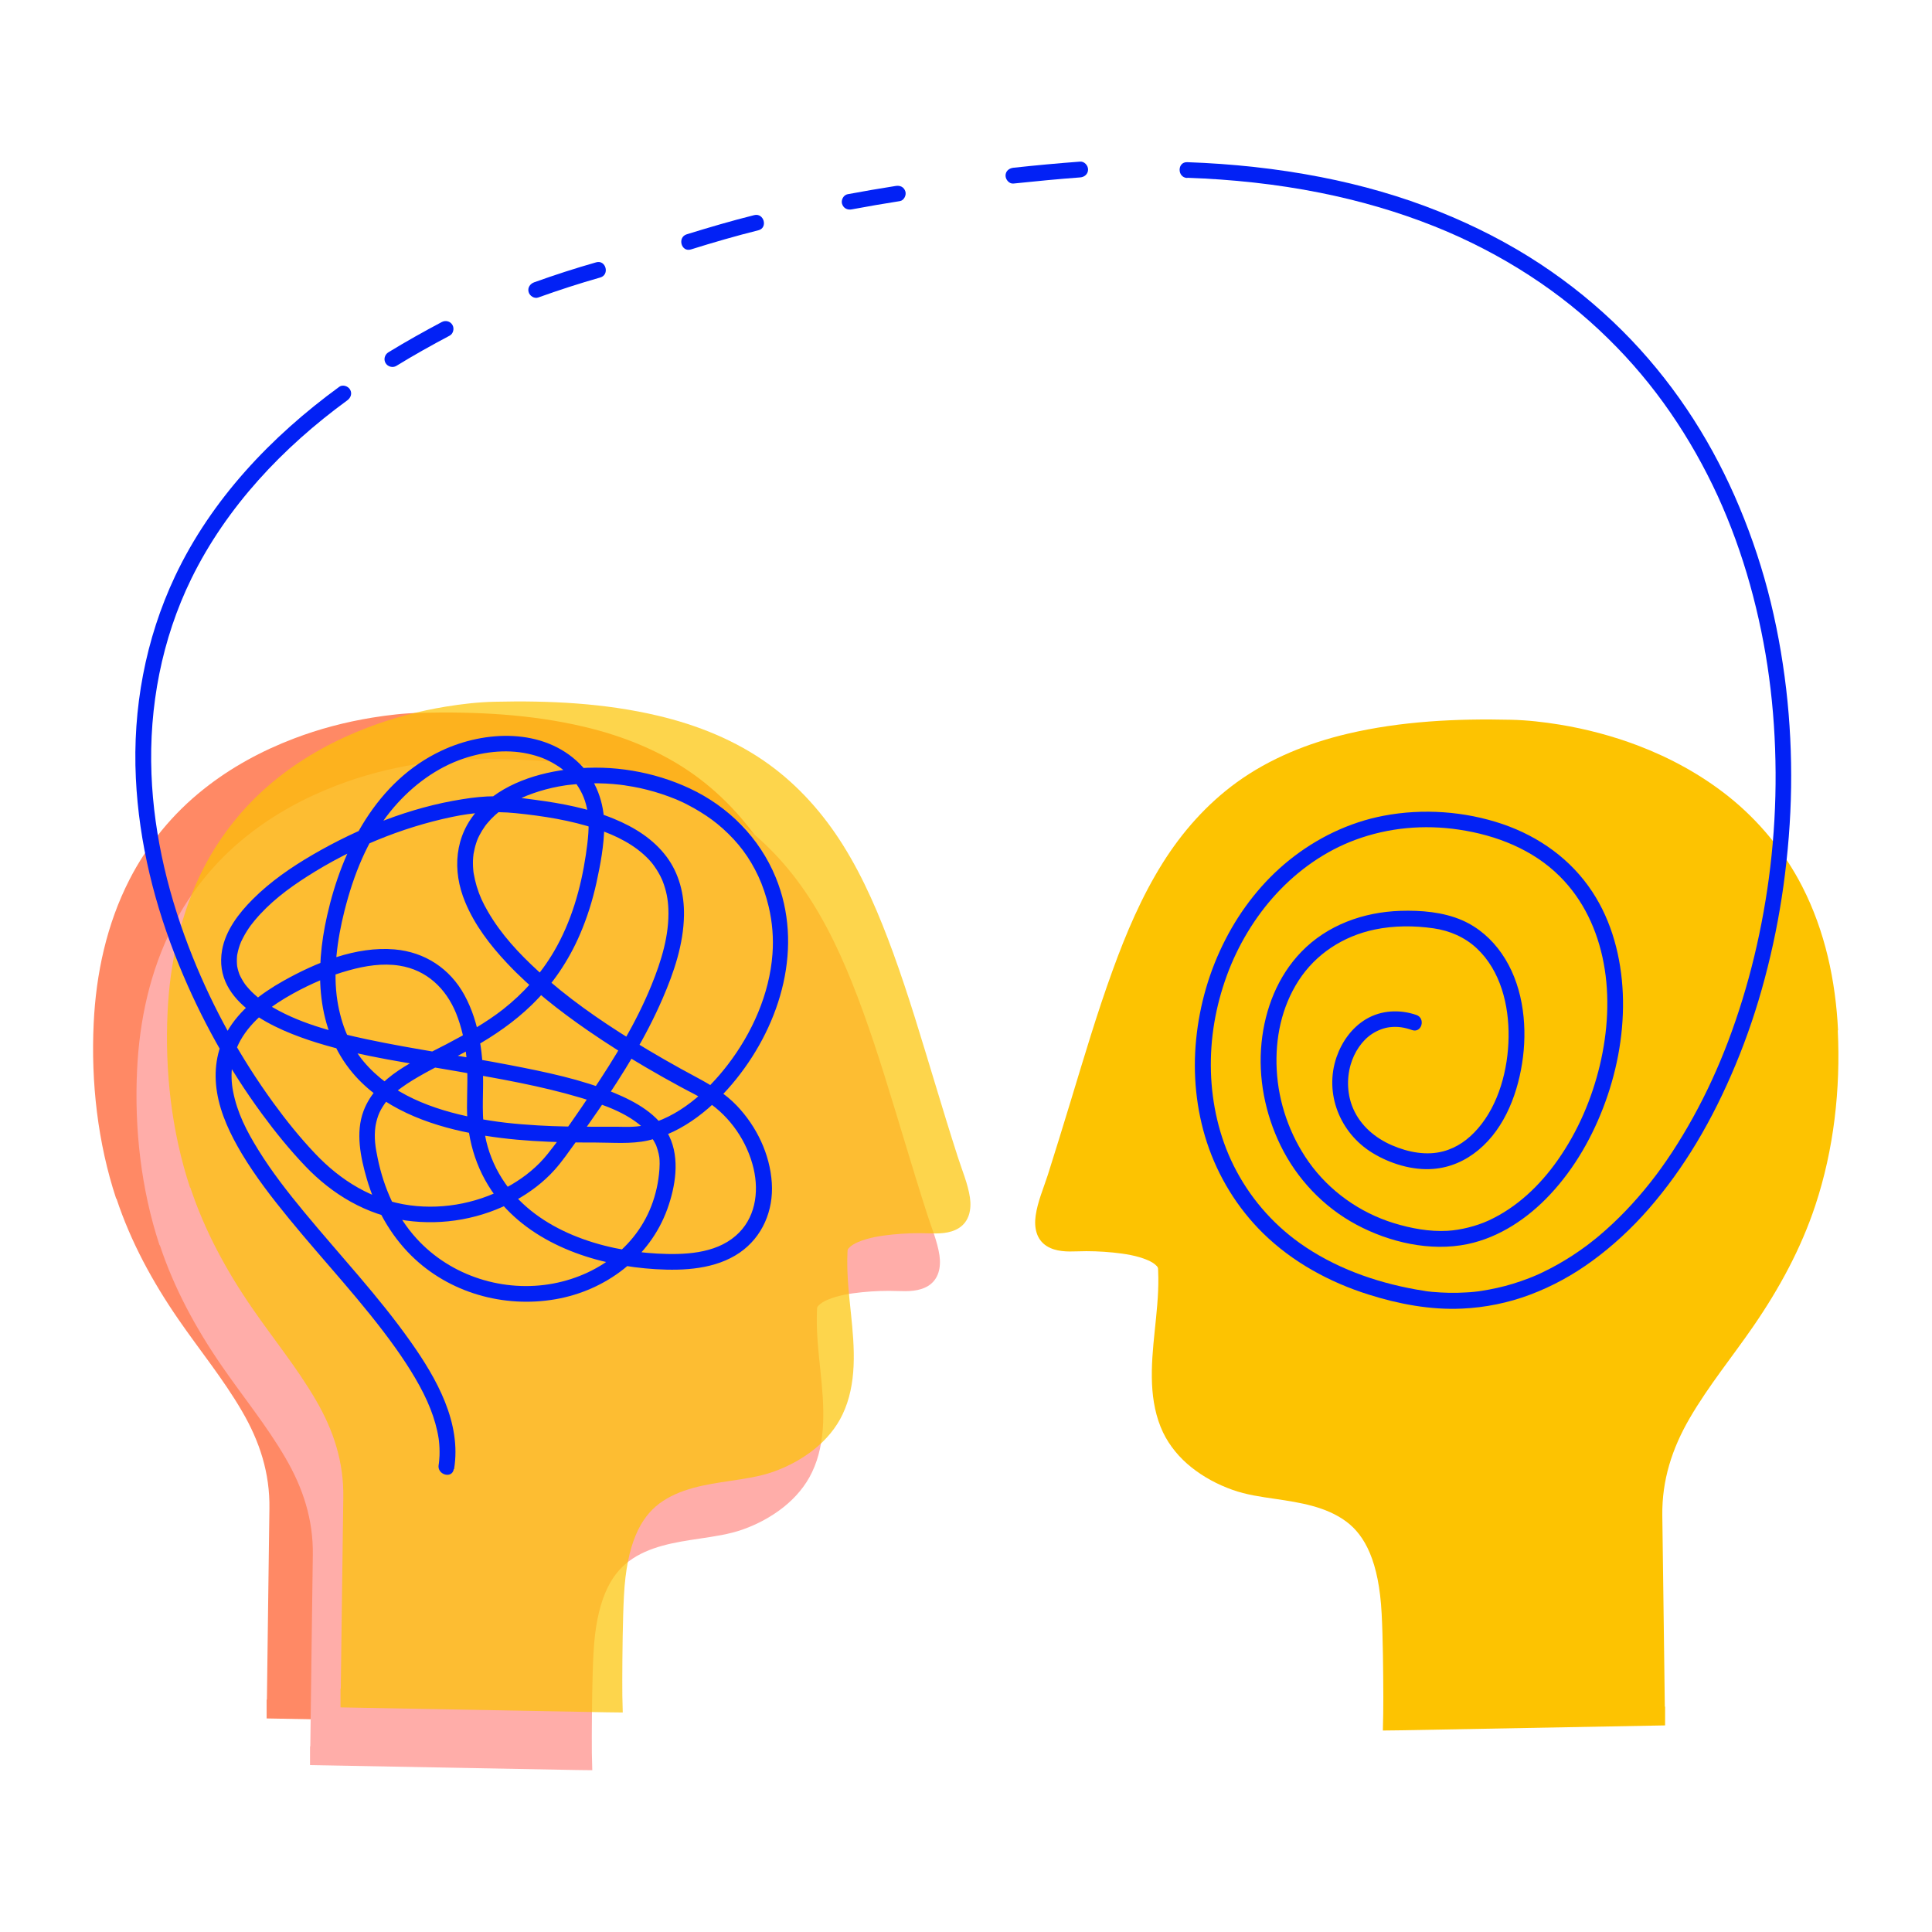 <svg xmlns="http://www.w3.org/2000/svg" viewBox="0 0 207.89 207.89"><defs><style>.cls-1{fill:#0221f5;}.cls-2{fill:#ff8965;}.cls-2,.cls-3,.cls-4,.cls-5{mix-blend-mode:multiply;}.cls-3{fill:#ffada9;}.cls-4,.cls-5{fill:#fdc301;}.cls-5{opacity:.7;}.cls-6{isolation:isolate;}</style></defs><g class="cls-6"><g id="Layer_1"><g><path class="cls-1" d="M109.05,19.75c2.39-.25,4.78-.48,7.18-.66,.46-.03,.85-.36,.85-.85,0-.43-.39-.88-.85-.85-2.4,.18-4.79,.4-7.18,.66-.46,.05-.85,.35-.85,.85,0,.42,.39,.9,.85,.85h0Z"></path><g><path class="cls-4" d="M197.78,110.87c-.26-5.35-1.4-10.68-3.85-15.47-1.93-3.77-4.68-7.11-7.99-9.74-2.93-2.32-6.21-4.11-9.7-5.44-2.72-1.03-5.55-1.78-8.42-2.25-1.73-.28-3.47-.48-5.22-.52-5.87-.14-11.84,.15-17.58,1.5-4.25,1-8.39,2.66-11.94,5.23-3.22,2.34-5.86,5.32-7.97,8.68-2.27,3.62-3.95,7.58-5.4,11.59-1.68,4.62-3.07,9.33-4.5,14.03-.81,2.65-1.62,5.3-2.46,7.94-.46,1.43-1.1,2.89-1.31,4.39-.18,1.26,.06,2.58,1.22,3.29,.96,.59,2.16,.59,3.25,.55,1.3-.05,2.6,0,3.89,.13,1.23,.13,2.53,.32,3.68,.81,.4,.17,.75,.38,1,.65,.06,.07,.11,.13,.13,.26,0,.01,0,.03,0,.04,0,.07,0,.13,.01,.2,.01,.26,.02,.51,.02,.77,.04,3.81-.85,7.58-.68,11.4,.08,1.8,.41,3.59,1.19,5.23,.7,1.46,1.79,2.75,3.05,3.75,1.33,1.06,2.82,1.85,4.41,2.42,1.51,.54,3.06,.75,4.64,.98,2.62,.39,5.45,.82,7.63,2.45,1.99,1.49,3.5,4.28,3.79,9.9,.14,2.65,.17,6.3,.18,8.95,0,1.2-.01,2.41-.05,3.62,.57,0,1.14-.02,1.71-.02,0,0,0,0,0,0l28.66-.53v-2.02h-.03c-.09-6.52-.19-15.12-.27-20.56-.05-3.81,1.05-7.22,2.96-10.5,2.02-3.47,4.58-6.59,6.85-9.89,2.77-4.03,5.11-8.32,6.65-12.97,2-6.02,2.73-12.53,2.42-18.86Z"></path><path class="cls-2" d="M12.53,128.97c1.54,4.65,3.88,8.95,6.65,12.97,2.27,3.3,4.83,6.42,6.85,9.89,1.92,3.28,3.02,6.69,2.96,10.5-.08,5.44-.18,14.04-.27,20.56h-.03s0,2.02,0,2.02l28.66,.53s0,0,0,0c.57,0,1.14,.02,1.71,.02-.04-1.21-.06-2.41-.05-3.62,.01-2.65,.04-6.3,.18-8.95,.29-5.61,1.8-8.4,3.79-9.9,2.17-1.63,5.01-2.06,7.63-2.45,1.58-.24,3.13-.45,4.64-.98,1.6-.57,3.09-1.37,4.41-2.42,1.27-1.01,2.36-2.29,3.05-3.75,.78-1.63,1.11-3.43,1.19-5.23,.17-3.82-.72-7.58-.68-11.4,0-.26,.01-.51,.02-.77,0-.06,0-.13,.01-.2,0-.02,0-.03,0-.04,.02-.13,.07-.19,.13-.26,.25-.27,.61-.49,1-.65,1.15-.49,2.45-.68,3.68-.81,1.29-.13,2.59-.18,3.89-.13,1.09,.04,2.29,.04,3.25-.55,1.15-.71,1.4-2.03,1.22-3.29-.22-1.49-.85-2.95-1.31-4.39-.85-2.64-1.66-5.29-2.46-7.94-1.43-4.7-2.82-9.42-4.5-14.03-1.46-4-3.13-7.97-5.4-11.59-2.11-3.36-4.75-6.35-7.97-8.68-3.55-2.57-7.69-4.23-11.94-5.23-5.74-1.36-11.7-1.64-17.58-1.5-1.75,.04-3.49,.24-5.22,.52-2.87,.47-5.7,1.21-8.42,2.25-3.49,1.33-6.77,3.11-9.7,5.44-3.32,2.63-6.06,5.97-7.99,9.74-2.45,4.79-3.6,10.12-3.85,15.47-.3,6.33,.43,12.83,2.42,18.86Z"></path><path class="cls-3" d="M17.2,133.99c1.54,4.65,3.88,8.95,6.65,12.97,2.27,3.3,4.83,6.42,6.85,9.89,1.92,3.28,3.02,6.69,2.96,10.5-.08,5.44-.18,14.04-.27,20.56h-.03s0,2.02,0,2.02l28.66,.53s0,0,0,0c.57,0,1.14,.02,1.71,.02-.04-1.21-.06-2.41-.05-3.62,.01-2.65,.04-6.3,.18-8.95,.29-5.61,1.8-8.4,3.79-9.9,2.17-1.63,5.01-2.06,7.63-2.45,1.58-.24,3.13-.45,4.64-.98,1.6-.57,3.09-1.37,4.41-2.42,1.27-1.01,2.36-2.29,3.05-3.75,.78-1.63,1.11-3.43,1.19-5.23,.17-3.82-.72-7.58-.68-11.4,0-.26,.01-.51,.02-.77,0-.06,0-.13,.01-.2,0-.02,0-.03,0-.04,.02-.13,.07-.19,.13-.26,.25-.27,.61-.49,1-.65,1.15-.49,2.45-.68,3.68-.81,1.29-.13,2.59-.18,3.89-.13,1.09,.04,2.29,.04,3.25-.55,1.15-.71,1.4-2.03,1.22-3.29-.22-1.49-.85-2.95-1.31-4.39-.85-2.64-1.66-5.29-2.46-7.94-1.43-4.7-2.82-9.42-4.5-14.03-1.46-4-3.13-7.97-5.4-11.59-2.11-3.36-4.75-6.35-7.97-8.68-3.55-2.57-7.69-4.23-11.94-5.23-5.74-1.36-11.7-1.64-17.58-1.5-1.75,.04-3.49,.24-5.22,.52-2.87,.47-5.7,1.21-8.42,2.25-3.49,1.33-6.77,3.11-9.7,5.44-3.32,2.63-6.06,5.97-7.99,9.74-2.45,4.79-3.6,10.12-3.85,15.47-.3,6.33,.43,12.83,2.42,18.86Z"></path><path class="cls-5" d="M20.48,127.78c1.54,4.65,3.88,8.95,6.65,12.97,2.27,3.3,4.83,6.42,6.85,9.89,1.92,3.28,3.02,6.69,2.96,10.5-.08,5.44-.18,14.04-.27,20.56h-.03v2.02s28.66,.53,28.66,.53c0,0,0,0,0,0,.57,0,1.14,.02,1.71,.02-.04-1.21-.06-2.41-.05-3.62,.01-2.65,.04-6.3,.18-8.95,.29-5.61,1.8-8.4,3.79-9.9,2.17-1.63,5.01-2.06,7.63-2.45,1.58-.24,3.13-.45,4.64-.98,1.6-.57,3.09-1.37,4.41-2.42,1.27-1.01,2.36-2.29,3.05-3.75,.78-1.63,1.11-3.43,1.19-5.23,.17-3.82-.72-7.58-.68-11.4,0-.26,.01-.51,.02-.77,0-.06,0-.13,.01-.2,0-.02,0-.03,0-.04,.02-.13,.07-.19,.13-.26,.25-.27,.61-.49,1-.65,1.15-.49,2.45-.68,3.68-.81,1.29-.13,2.59-.18,3.89-.13,1.09,.04,2.29,.04,3.25-.55,1.15-.71,1.4-2.03,1.22-3.29-.22-1.49-.85-2.95-1.31-4.39-.85-2.64-1.66-5.29-2.46-7.94-1.43-4.7-2.82-9.42-4.5-14.03-1.46-4-3.13-7.97-5.4-11.59-2.11-3.36-4.75-6.35-7.97-8.68-3.55-2.57-7.69-4.23-11.94-5.23-5.74-1.36-11.7-1.64-17.58-1.5-1.75,.04-3.49,.24-5.22,.52-2.87,.47-5.7,1.21-8.42,2.25-3.49,1.33-6.77,3.11-9.7,5.44-3.32,2.63-6.06,5.97-7.99,9.74-2.45,4.79-3.6,10.12-3.85,15.47-.3,6.33,.43,12.83,2.42,18.86Z"></path><path class="cls-1" d="M48.86,158.08c.82-4.98-1.88-9.75-4.65-13.67-3.48-4.94-7.64-9.34-11.48-13.99-1.77-2.14-3.48-4.33-4.94-6.69-1.25-2.02-2.26-3.97-2.71-6.29-.36-1.82-.14-3.81,.78-5.47,1.23-2.21,3.43-3.83,5.71-5.08,1.89-1.04,3.9-1.91,5.98-2.48,1.75-.49,3.63-.79,5.44-.5,2.92,.46,5,2.45,6.09,5.13,.59,1.46,.93,3.04,1.1,4.6,.2,1.86,.07,3.7,.07,5.56,.01,3.65,1.14,7.17,3.46,10.01,4.01,4.89,10.75,7,16.86,7.36,3.04,.18,6.42,0,9.01-1.77,2.47-1.7,3.66-4.55,3.47-7.51-.2-3.1-1.63-6.07-3.76-8.31-1.23-1.29-2.69-2.17-4.25-3.01-2.4-1.28-4.76-2.63-7.07-4.06-3.53-2.19-6.96-4.58-10.03-7.39-2.09-1.91-4.01-3.97-5.42-6.4-.58-1-.91-1.71-1.23-2.76-.13-.44-.23-.88-.31-1.33-.01-.06-.02-.13-.03-.19,0,.03,.02,.19,0,.03-.01-.11-.02-.21-.03-.32-.02-.22-.03-.43-.03-.65,0-.19,0-.38,.02-.57,0-.1,.02-.2,.03-.29,.02-.23-.03,.12,.02-.18,.07-.38,.15-.75,.27-1.11,.03-.09,.06-.18,.09-.27,.02-.04,.11-.28,.06-.16-.05,.12,.05-.11,.07-.16,.05-.1,.1-.2,.15-.3,.17-.33,.37-.65,.59-.96,.03-.05,.22-.29,.07-.1,.06-.07,.12-.15,.18-.22,.13-.15,.26-.3,.4-.45,.28-.29,.58-.56,.89-.81,.11-.09,.15-.12,.09-.07,.07-.05,.15-.11,.22-.16,.18-.13,.37-.26,.56-.38,.35-.23,.72-.43,1.09-.63,.19-.1,.39-.19,.58-.28,.1-.05,.2-.09,.3-.13,.04-.02,.15-.06-.02,0,.06-.03,.12-.05,.18-.07,.43-.17,.86-.32,1.31-.46,.91-.28,1.84-.49,2.78-.63,.12-.02,.24-.04,.36-.05-.2,.03,.16-.02,.21-.02,.24-.03,.49-.05,.73-.07,.51-.04,1.02-.07,1.53-.08,1.03-.02,2.06,.03,3.08,.15,.13,.01,.26,.03,.38,.05,.03,0,.17,.02,0,0,.06,0,.13,.02,.19,.03,.27,.04,.54,.08,.8,.13,.51,.09,1.02,.2,1.52,.33,1.04,.26,2.06,.6,3.05,1,.03,.01,.15,.06,.01,0,.06,.03,.12,.05,.18,.08,.12,.05,.24,.11,.36,.16,.25,.11,.5,.23,.74,.36,.47,.24,.92,.49,1.37,.77,.97,.6,1.64,1.09,2.45,1.81,1.67,1.5,2.87,3.09,3.83,5.15,.44,.94,.84,2.13,1.11,3.27,.39,1.67,.53,3.37,.4,5.09-.32,4.31-2.2,8.5-4.81,11.9-2.23,2.91-5.34,5.71-9.02,6.52-.99,.22-1.97,.16-2.97,.15-.78,0-1.56,0-2.34,0-2.02,0-4.05-.02-6.07-.14-2.4-.14-4.56-.36-6.86-.82-4.51-.89-8.97-2.53-11.94-6.08-.65-.78-1.32-1.87-1.79-2.92-.45-1-.82-2.35-1.01-3.56-.5-3.16-.03-6.59,.76-9.72,.97-3.83,2.44-7.61,4.96-10.71,1.94-2.39,4.46-4.39,7.33-5.48,2.4-.91,5.03-1.23,7.44-.71,1.17,.26,2.05,.59,3.04,1.21,.52,.32,.76,.51,1.19,.91,.42,.4,.74,.78,1,1.15,.67,.98,1.01,1.85,1.21,3.04,.23,1.35,.02,3.09-.2,4.57-.54,3.63-1.57,7.22-3.43,10.4-1.41,2.41-3.28,4.5-5.48,6.23-1.8,1.41-3.99,2.65-6.09,3.75-3.3,1.73-7.5,3.42-8.92,7.18-.88,2.33-.32,5.01,.35,7.31,.9,3.09,2.49,5.99,4.79,8.26,4.06,4.01,9.95,5.66,15.53,4.69,5.38-.94,10.12-4.48,12.01-9.68,.88-2.43,1.38-5.43,.22-7.85-1.13-2.35-3.61-3.71-5.92-4.67-3.56-1.47-7.4-2.25-11.16-2.98-5.14-1-10.35-1.7-15.47-2.79-3.66-.78-7.51-1.76-10.7-3.79-.55-.35-.93-.62-1.39-1.04-.2-.18-.4-.37-.58-.58-.21-.23-.33-.38-.42-.5-.13-.18-.25-.37-.36-.57-.06-.1-.11-.2-.16-.3-.02-.05-.05-.1-.07-.15-.01-.02,.04,.11-.03-.07-.07-.19-.13-.38-.18-.58-.02-.09-.04-.19-.06-.28,0-.04-.03-.26,0-.02,0-.06-.02-.12-.02-.19-.01-.21-.02-.42-.01-.62,0-.09,.01-.19,.02-.28,0-.05,.03-.2,0,0,0-.06,.02-.13,.03-.19,.09-.45,.21-.88,.39-1.3-.02,.06,0-.02,.07-.15,.05-.11,.1-.21,.16-.32,.12-.24,.26-.47,.4-.7,.31-.49,.53-.78,.84-1.15,1.62-1.94,3.57-3.41,5.67-4.75,4.71-3.01,10.07-5.24,15.55-6.39,2.28-.48,4.46-.65,6.87-.41,2.95,.3,5.92,.76,8.74,1.71,2.08,.7,4.12,1.71,5.61,3.3,.17,.18,.33,.37,.48,.57-.11-.14,.1,.14,.13,.19,.07,.1,.14,.2,.21,.31,.13,.21,.26,.42,.37,.64,.12,.23,.25,.52,.27,.58,.41,1.05,.58,1.99,.62,3,.11,2.81-.75,5.59-1.83,8.24-1.65,4.04-3.96,7.82-6.38,11.43-1.52,2.28-3.08,4.57-4.79,6.71-1.06,1.33-2.4,2.42-3.86,3.28-3.25,1.92-7.18,2.74-10.93,2.24-4.05-.54-7.46-2.65-10.23-5.58-1.64-1.73-3.1-3.55-4.47-5.43-3.52-4.84-6.46-10.14-8.69-15.7-2.52-6.27-4.18-12.93-4.44-19.7-.28-7.24,1.1-14.5,4.29-21.02,3.8-7.75,9.85-14.13,16.78-19.19,.37-.27,.55-.73,.3-1.16-.21-.37-.79-.57-1.16-.3-7.33,5.35-13.76,12.11-17.67,20.38-3.2,6.78-4.58,14.26-4.22,21.74,.33,6.93,2.04,13.75,4.66,20.15,2.31,5.65,5.29,11.04,8.91,15.97,1.44,1.96,2.98,3.86,4.66,5.62,2.92,3.06,6.59,5.25,10.82,5.85,4.03,.57,8.2-.19,11.76-2.14,1.57-.86,3.05-1.97,4.24-3.3,.83-.92,1.53-1.96,2.26-2.96,.87-1.19,1.72-2.4,2.56-3.62,2.57-3.77,5.01-7.69,6.82-11.89,1.22-2.82,2.24-5.83,2.29-8.93,.04-2.24-.52-4.5-1.88-6.31-1.43-1.91-3.47-3.17-5.65-4.07-2.71-1.12-5.63-1.67-8.52-2.05-1.41-.19-2.84-.39-4.26-.38-1.19,0-2.37,.13-3.54,.32-5.62,.88-11.18,3.11-16.08,5.96-2.32,1.35-4.59,2.91-6.49,4.82-1.48,1.48-2.9,3.33-3.28,5.44-1.03,5.76,5.79,8.6,10.17,9.97,4.98,1.55,10.19,2.22,15.31,3.12,4.38,.77,8.8,1.53,13.06,2.8,2.61,.78,5.54,1.78,7.32,3.81,.28,.32,.57,.75,.82,1.27,.01,.03,.07,.15,0,0,.03,.07,.06,.14,.08,.22,.04,.11,.08,.22,.11,.33,.08,.27,.14,.54,.18,.81-.02-.16,.02,.2,.02,.26,0,.14,.01,.28,.01,.42,0,.37-.03,.74-.07,1.11-.07,.67-.19,1.35-.37,2.02-1.35,5.23-5.77,8.76-10.99,9.75-5.28,1-11-.75-14.72-4.83-2.2-2.41-3.54-5.48-4.19-8.65-.24-1.14-.41-2.18-.24-3.43-.03,.22,.02-.12,.03-.17,.02-.11,.04-.21,.07-.32,.05-.22,.12-.43,.19-.64,.03-.09,.06-.17,.1-.26-.09,.22,.04-.08,.06-.13,.1-.2,.2-.4,.32-.58,.11-.17,.22-.34,.34-.5-.14,.18,.06-.07,.1-.11,.07-.09,.15-.17,.22-.25,.29-.32,.61-.61,.95-.89,.08-.07,.17-.14,.26-.2-.16,.13,.11-.08,.15-.11,.19-.14,.39-.28,.59-.41,.41-.27,.82-.52,1.25-.77,1.92-1.11,3.94-2.05,5.88-3.14,2.27-1.28,4.44-2.77,6.31-4.59,2.22-2.16,3.97-4.76,5.19-7.6,.77-1.79,1.35-3.64,1.77-5.54,.43-1.97,.82-4.05,.84-6.08,.02-2.51-.87-4.97-2.66-6.74-3.91-3.86-10.18-3.59-14.84-1.4-7,3.28-10.71,10.56-12.33,17.79-1.3,5.77-1.22,12.18,2.77,16.91,3.15,3.73,8.02,5.55,12.68,6.46,4.41,.87,8.92,1.02,13.4,1.01,1.87,0,3.86,.19,5.69-.22,3.82-.84,7.11-3.64,9.5-6.62,4.83-6.02,7.27-14.3,4.24-21.69-1.75-4.26-5.08-7.61-9.23-9.56-3.9-1.83-8.34-2.57-12.63-2.12-3.66,.38-7.58,1.59-10.14,4.38-2.57,2.79-2.84,6.56-1.41,9.97,1.02,2.46,2.67,4.61,4.48,6.54,2.6,2.77,5.63,5.14,8.75,7.29,2.02,1.39,4.09,2.7,6.21,3.94,1.22,.72,2.46,1.41,3.71,2.09,.97,.53,1.98,1,2.9,1.6,2.48,1.64,4.3,4.31,4.98,7.2,.61,2.61,.17,5.43-1.93,7.24-2.26,1.96-5.61,2.06-8.46,1.91-5.93-.32-12.76-2.45-16.33-7.55-.97-1.38-1.66-2.92-2.05-4.56-.45-1.9-.37-3.78-.34-5.72,.06-3.38-.36-6.97-2-9.98-1.56-2.86-4.27-4.64-7.52-4.92-4.14-.36-8.45,1.41-11.99,3.4-2.38,1.34-4.7,3.09-6.06,5.5-1.13,1.98-1.42,4.23-1.06,6.46,.38,2.36,1.46,4.59,2.67,6.62,1.48,2.47,3.25,4.75,5.07,6.98,3.82,4.67,8.01,9.06,11.51,13.98,1.43,2.02,2.87,4.32,3.72,6.51,.4,1.02,.71,2.08,.88,3.17,.02,.15,.05,.36,.07,.65,.02,.26,.03,.53,.03,.79,0,.26,0,.52-.03,.78,0,.12-.02,.23-.03,.35,0,.04-.03,.21,0,.05-.01,.08-.02,.15-.04,.23-.18,1.07,1.46,1.53,1.63,.45h0Z"></path><path class="cls-1" d="M127.77,19.13c4.79,.17,9.57,.67,14.27,1.61,4.2,.84,8.34,2.03,12.32,3.62,3.58,1.43,7.03,3.21,10.27,5.32,3.04,1.98,5.83,4.21,8.42,6.76,2.5,2.45,4.72,5.1,6.68,7.94,1.96,2.84,3.66,5.85,5.1,8.98,1.39,3.03,2.56,6.27,3.48,9.56,.91,3.24,1.62,6.73,2.05,9.96,.46,3.4,.68,6.82,.7,10.25,.02,3.39-.17,6.78-.57,10.15-.37,3.14-.96,6.46-1.73,9.65-.75,3.11-1.69,6.17-2.82,9.16-1.06,2.78-2.29,5.49-3.78,8.18-.7,1.27-1.45,2.51-2.24,3.72-.38,.58-.78,1.16-1.19,1.73-.21,.28-.41,.57-.63,.85-.25,.33-.28,.37-.55,.71-1.64,2.07-3.47,4-5.49,5.7-.24,.2-.47,.39-.72,.58-.06,.05-.13,.1-.19,.15-.13,.1,.08-.06-.05,.04-.13,.1-.26,.2-.39,.3-.5,.37-1.02,.73-1.54,1.07-1.02,.66-2.08,1.26-3.17,1.78-.26,.13-.53,.25-.79,.36-.07,.03-.14,.06-.22,.09,.14-.06,.02,0-.04,.02-.14,.06-.29,.12-.43,.17-.56,.22-1.12,.41-1.7,.59-1.13,.35-2.29,.6-3.46,.78-.03,0-.23,.03-.12,.02,.12-.02-.12,.02-.15,.02-.14,.02-.29,.03-.43,.05-.3,.03-.6,.06-.9,.07-.61,.04-1.22,.05-1.83,.04-.61-.01-1.21-.05-1.82-.1-.15-.01-.3-.03-.45-.05-.07,0-.14-.02-.21-.03-.24-.03,.01,0-.12-.02-.33-.05-.65-.1-.98-.16-4.45-.8-8.79-2.36-12.49-4.99-3.03-2.16-5.47-5.03-7.12-8.35-1.55-3.11-2.34-6.63-2.44-10.09-.1-3.56,.49-7,1.72-10.37,1.17-3.2,3.02-6.3,5.35-8.81,2.35-2.54,5.25-4.58,8.47-5.77,3.56-1.32,7.38-1.66,11.14-1.1,4.03,.6,7.95,2.13,10.86,5.03,2.54,2.53,4.06,5.81,4.72,9.33,.68,3.58,.44,7.42-.41,10.99-.87,3.64-2.36,7.11-4.51,10.18-1.92,2.74-4.41,5.13-7.48,6.54-1.29,.59-2.98,1.02-4.4,1.1-1.95,.11-3.93-.26-5.79-.83-3.66-1.13-6.92-3.45-9.13-6.56-2.07-2.92-3.28-6.43-3.46-9.94-.18-3.38,.52-6.75,2.35-9.59,1.85-2.87,4.8-4.79,8.2-5.5,2.06-.43,4.24-.43,6.32-.13,1.76,.25,3.39,.97,4.65,2.15,2.57,2.4,3.48,6.12,3.43,9.57-.05,3.45-1.05,7.23-3.3,9.82-1.04,1.2-2.26,2.07-3.74,2.46-1.76,.47-3.72,.12-5.5-.65-1.81-.78-3.37-2.1-4.17-3.92-.65-1.48-.73-3.2-.29-4.74,.38-1.34,1.22-2.63,2.34-3.35,.59-.38,1.27-.63,1.87-.7,.88-.1,1.58,.02,2.41,.31,1.04,.35,1.48-1.28,.45-1.63-1.79-.61-3.76-.52-5.4,.45-1.53,.91-2.6,2.42-3.18,4.08-1.35,3.92,.36,8.17,3.85,10.31,1.89,1.16,4.31,1.91,6.54,1.73,1.82-.14,3.47-.87,4.87-2.03,2.93-2.42,4.34-6.35,4.8-10.01,.47-3.77-.09-7.98-2.3-11.15-1.07-1.54-2.5-2.8-4.23-3.56-2.07-.9-4.43-1.09-6.67-1.02-3.96,.13-7.85,1.52-10.64,4.4-2.55,2.63-3.92,6.15-4.29,9.76-.39,3.79,.38,7.67,2.04,11.08,1.75,3.59,4.62,6.63,8.15,8.52,3.56,1.91,7.96,2.93,11.97,2.1,3.45-.72,6.51-2.79,8.89-5.34,2.66-2.84,4.62-6.31,5.94-9.95,1.35-3.72,2.05-7.74,1.88-11.7-.17-3.84-1.16-7.72-3.3-10.95-2.29-3.47-5.71-5.91-9.62-7.25-4.08-1.39-8.6-1.71-12.83-.9-3.72,.71-7.19,2.4-10.14,4.77-2.86,2.3-5.19,5.27-6.86,8.53-1.73,3.35-2.79,7.02-3.16,10.77-.37,3.71,0,7.53,1.16,11.08,1.21,3.68,3.27,7.04,6.03,9.76,3.17,3.11,7.15,5.28,11.37,6.61,3.23,1.02,6.65,1.67,10.05,1.51,2.5-.11,4.99-.62,7.33-1.5,2.4-.9,4.65-2.14,6.72-3.66,2.21-1.62,4.22-3.49,6.02-5.55,1.93-2.21,3.64-4.6,5.15-7.11,1.62-2.69,3-5.51,4.21-8.41,1.26-3.02,2.3-6.12,3.14-9.28,.88-3.29,1.55-6.63,2.02-10,.48-3.5,.77-7.03,.82-10.57,.05-3.53-.12-7.07-.53-10.59-.42-3.58-1.07-7.14-1.99-10.63-.92-3.47-2.11-6.86-3.56-10.15-1.44-3.25-3.15-6.39-5.14-9.34-2.04-3.03-4.37-5.87-6.96-8.45-2.69-2.68-5.65-5.08-8.82-7.17-3.4-2.24-7.05-4.1-10.83-5.62-4.11-1.65-8.39-2.87-12.74-3.72-4.75-.93-9.58-1.44-14.41-1.61-1.09-.04-1.09,1.66,0,1.7h0Z"></path><path class="cls-1" d="M91.65,22.53c1.72-.32,3.45-.62,5.18-.89,.44-.07,.72-.64,.59-1.04-.15-.48-.57-.67-1.04-.59-1.73,.27-3.46,.57-5.18,.89-.44,.08-.72,.63-.59,1.04,.15,.47,.57,.68,1.04,.59h0Z"></path><path class="cls-1" d="M74.35,26.84c2.4-.75,4.81-1.45,7.25-2.06,1.06-.26,.61-1.9-.45-1.63-2.44,.61-4.85,1.32-7.25,2.06-1.04,.32-.6,1.96,.45,1.63h0Z"></path><path class="cls-1" d="M57.92,32.01c2.2-.79,4.42-1.51,6.67-2.15,1.05-.3,.6-1.94-.45-1.63-2.25,.64-4.47,1.36-6.67,2.15-.43,.16-.72,.58-.59,1.04,.11,.42,.61,.75,1.04,.59h0Z"></path><path class="cls-1" d="M42.65,39.37c1.87-1.15,3.79-2.22,5.73-3.25,.4-.21,.53-.78,.3-1.16-.24-.41-.75-.52-1.16-.3-1.94,1.03-3.85,2.1-5.73,3.25-.39,.24-.54,.76-.3,1.16,.23,.39,.77,.54,1.16,.3h0Z"></path></g></g></g></g></svg>